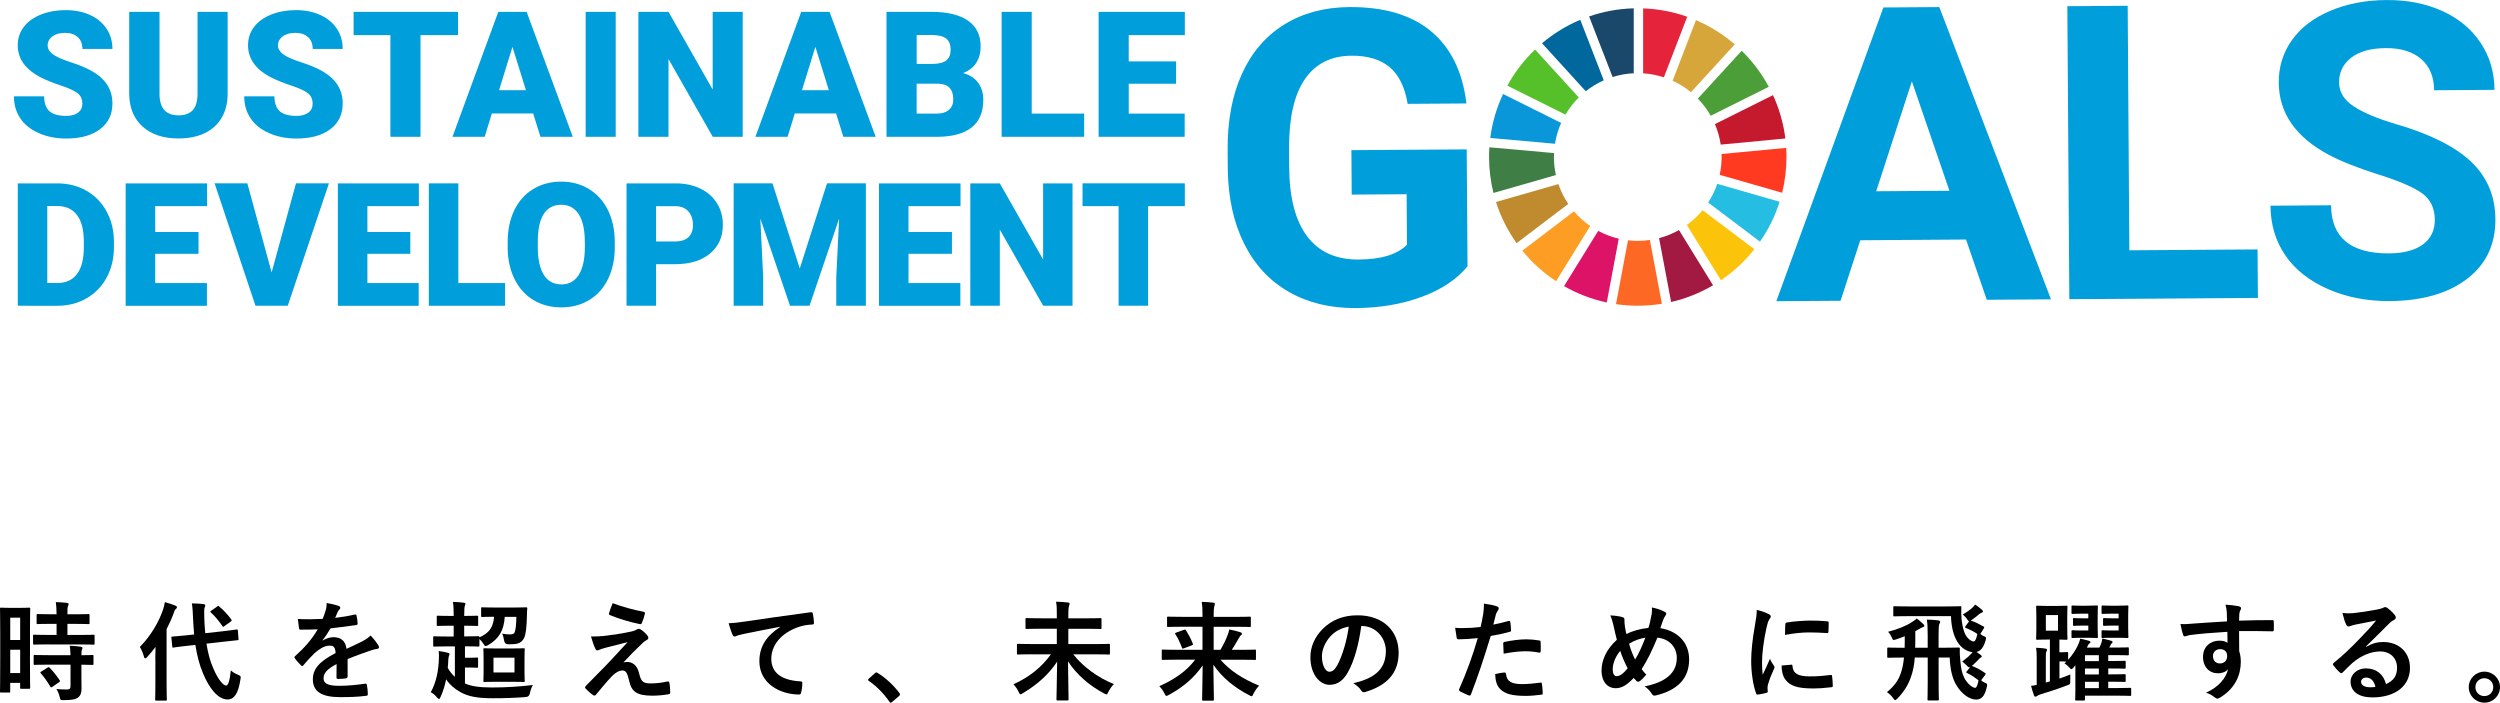 <?xml version="1.0" encoding="UTF-8"?>
<svg id="_レイヤー_2" data-name="レイヤー 2" xmlns="http://www.w3.org/2000/svg" viewBox="0 0 649.52 182.56">
  <defs>
    <style>
      .cls-1 {
        fill: #009edb;
      }

      .cls-2 {
        fill: #e5243b;
      }

      .cls-3 {
        fill: #c5192d;
      }

      .cls-4 {
        fill: #fd6925;
      }

      .cls-5 {
        fill: #56c02b;
      }

      .cls-6 {
        fill: #ff3a21;
      }

      .cls-7 {
        fill: #fd9d24;
      }

      .cls-8 {
        fill: #26bde2;
      }

      .cls-9 {
        fill: #00689d;
      }

      .cls-10 {
        fill: #a21942;
      }

      .cls-11 {
        fill: #dd1367;
      }

      .cls-12 {
        fill: #d7a63a;
      }

      .cls-13 {
        fill: #fcc30b;
      }

      .cls-14 {
        fill: #19486a;
      }

      .cls-15 {
        fill: #0a97d9;
      }

      .cls-16 {
        fill: #3f7e44;
      }

      .cls-17 {
        fill: #4c9f38;
      }

      .cls-18 {
        fill: #bf8b2e;
      }
    </style>
  </defs>
  <g id="_レイアウト" data-name="レイアウト">
    <g>
      <path d="M7.78,170.24c0,6.97.06,8.23.06,8.4,0,.28-.03.31-.31.31h-2.02c-.25,0-.28-.03-.28-.31v-1.23h-2.58v2.21c0,.28-.03.31-.28.31H.31c-.28,0-.31-.03-.31-.31,0-.17.06-1.6.06-8.62v-6.1c0-5.07-.06-6.55-.06-6.72,0-.28.03-.31.31-.31.2,0,.73.06,2.41.06h2.41c1.68,0,2.21-.06,2.41-.06.28,0,.31.03.31.31,0,.17-.06,1.54-.06,5.66v6.41ZM2.66,160.47v5.8h2.58v-5.8h-2.58ZM5.24,174.86v-6.05h-2.58v6.05h2.58ZM12.68,167.42c-2.66,0-3.58.06-3.75.06-.31,0-.34-.03-.34-.34v-1.93c0-.28.03-.31.34-.31.17,0,1.09.06,3.75.06h2.02v-2.88h-1.32c-2.49,0-3.36.06-3.53.06-.31,0-.34-.03-.34-.31v-1.96c0-.31.03-.34.34-.34.17,0,1.04.06,3.53.06h1.32c-.03-1.46-.06-2.18-.2-3.16,1.09.03,1.85.08,2.88.2.28.03.45.14.45.28,0,.22-.08.36-.17.59-.14.31-.14.84-.14,2.1h1.88c2.55,0,3.39-.06,3.56-.06.28,0,.31.03.31.34v1.96c0,.28-.03.31-.31.31-.17,0-1.01-.06-3.56-.06h-1.88v2.88h2.97c2.66,0,3.58-.06,3.75-.06.31,0,.34.03.34.31v1.93c0,.31-.03.34-.34.34-.17,0-1.09-.06-3.75-.06h-7.81ZM12.8,172.68c-2.66,0-3.56.06-3.72.06-.31,0-.34-.03-.34-.31v-1.96c0-.28.03-.31.34-.31.17,0,1.06.06,3.72.06h5.52c-.03-1.15-.11-1.82-.2-2.46,1.06.06,2.07.14,2.83.25.31.06.48.17.48.31,0,.2-.06.31-.14.48-.11.22-.14.56-.14,1.43,1.9,0,2.66-.06,2.8-.06.31,0,.34.03.34.31v1.96c0,.28-.03.31-.34.31-.14,0-.9-.03-2.8-.06v2.77c0,1.29.03,2.49.03,3.44,0,1.04-.2,1.82-.98,2.38-.62.42-1.54.62-3.64.62-.84,0-.87,0-1.06-.84-.2-.84-.48-1.48-.84-2.04.98.08,1.82.11,2.74.11.67,0,.92-.22.92-.87v-5.57h-5.52ZM12.32,173.46c.28-.17.36-.17.59.03.95.98,1.79,2.04,2.58,3.22.17.25.14.34-.14.53l-1.71,1.18c-.17.11-.25.17-.34.17s-.14-.06-.22-.2c-.84-1.43-1.65-2.49-2.46-3.44-.2-.22-.2-.31.14-.5l1.57-.98Z"/>
      <path d="M40.35,171.22c0-.92.03-2.04.06-3.14-.67.9-1.4,1.76-2.13,2.58-.22.25-.39.39-.53.39-.17,0-.28-.14-.36-.48-.25-.95-.7-1.96-1.06-2.49,2.83-2.88,4.87-6.33,6.02-9.66.2-.64.39-1.29.48-1.99.98.28,1.9.56,2.69.9.31.14.45.22.45.42s-.08.31-.31.5c-.17.14-.34.39-.56,1.12-.5,1.37-1.12,2.74-1.82,4.09v14.03c0,2.72.06,4.09.06,4.23,0,.28-.03.31-.34.31h-2.35c-.31,0-.34-.03-.34-.31,0-.17.06-1.51.06-4.23v-6.27ZM57.65,164.03c2.55-.28,3.53-.45,3.81-.48.28-.03.31,0,.34.28l.17,2.16c.03.28,0,.31-.28.34l-3.84.42-4.2.48c.36,2.35.92,4.56,1.79,6.47,1.29,3.02,2.63,4.42,3.33,4.42.45,0,.92-1.09,1.2-3.95.53.48.98.76,1.82,1.12.84.36.81.42.67,1.26-.53,3.58-1.62,5.18-3.33,5.18-2.6,0-4.87-3.14-6.38-6.78-.95-2.21-1.57-4.7-1.99-7.39l-1.9.2c-2.55.25-3.5.45-3.75.48-.28.03-.34,0-.36-.31l-.22-2.21c-.03-.31.03-.31.31-.34.28-.03,1.23-.08,3.78-.34l1.82-.2c-.11-1.34-.22-2.69-.28-4.09-.08-1.88-.11-2.72-.31-3.98,1.01,0,2.02.06,3,.17.31.03.48.17.48.34,0,.25-.08.39-.17.59-.14.34-.11.92-.08,2.8.06,1.29.11,2.58.25,3.84l4.34-.48ZM56.42,157.59c.14-.11.22-.17.31-.17s.14.06.25.17c1.12.95,2.1,1.99,3.08,3.3.2.25.2.34-.14.62l-1.6,1.15c-.14.11-.25.2-.31.2-.08,0-.14-.08-.22-.2-.98-1.4-1.96-2.6-2.97-3.5-.11-.08-.17-.17-.17-.25s.11-.17.28-.28l1.48-1.04Z"/>
      <path d="M90.3,175.76c0,.31-.17.45-.53.5-.36.06-1.2.14-1.99.14-.25,0-.36-.17-.36-.45,0-1.01,0-2.41.03-3.42-2.49,1.29-3.39,2.38-3.39,3.72,0,1.18.95,1.93,3.89,1.93,2.58,0,4.82-.25,6.97-.56.25-.03.36.06.39.31.14.64.25,1.62.25,2.3.03.34-.08.53-.31.53-2.41.31-4.23.36-6.94.36-4.59,0-7.03-1.37-7.03-4.62,0-2.69,1.68-4.65,5.91-6.83-.08-1.43-.42-1.99-1.68-1.93-1.32.06-2.58.9-3.86,2.02-1.2,1.18-1.9,1.99-2.8,3.05-.14.17-.22.25-.34.25-.08,0-.2-.08-.31-.2-.39-.39-1.23-1.26-1.6-1.85-.08-.11-.11-.2-.11-.25,0-.11.06-.2.2-.31,2.16-1.93,4.23-4.14,5.85-6.94-1.32.06-2.83.08-4.48.08-.25,0-.34-.14-.39-.45-.08-.45-.2-1.48-.28-2.32,2.13.11,4.31.08,6.44-.03.31-.76.56-1.43.84-2.41.11-.48.2-.95.2-1.71,1.23.2,2.46.5,3.19.78.22.08.34.28.34.48,0,.14-.06.31-.2.42-.17.14-.34.39-.48.67-.17.39-.31.76-.64,1.51,1.71-.2,3.42-.48,5.1-.87.31-.06.39.03.45.28.14.56.25,1.2.28,2.02.03.28-.08.39-.48.45-2.1.31-4.51.62-6.55.84-.64,1.04-1.26,2.07-2.1,3.11l.03.06c.9-.59,2.04-.87,2.8-.87,1.85,0,3.14.84,3.42,3.02,1.09-.5,2.69-1.23,4.12-1.96.53-.28,1.43-.78,2.13-1.51.92.98,1.65,1.96,1.96,2.46.17.25.22.45.22.62,0,.22-.14.34-.42.39-.59.08-1.15.22-1.71.42-1.82.64-3.64,1.26-6.02,2.24v4.51Z"/>
      <path d="M120.6,162.54v2.8h.39c2.32,0,3.08-.06,3.25-.06.25,0,.31.03.31.31,2.49-1.09,3.61-2.55,3.81-5.35-2.13,0-2.88.06-3.05.06-.28,0-.31-.03-.31-.31v-1.9c0-.28.03-.31.31-.31.17,0,.95.06,3.28.06h4.76c2.32,0,3.11-.06,3.28-.06.31,0,.36.06.36.34-.06.53-.08,1.06-.08,1.57-.06,3.11-.28,5.18-.76,6.1-.34.7-.9,1.2-1.74,1.43-.59.14-1.37.17-2.38.17q-.9,0-1.04-.92c-.11-.62-.31-1.46-.53-1.85.84.17,1.54.2,2.1.2.62,0,.98-.14,1.15-.53.28-.67.42-2.21.45-4.03h-3.02c-.22,3.5-1.46,5.66-4.34,7.36-.31.14-.5.22-.64.22-.2,0-.31-.17-.59-.62-.31-.48-.64-.87-1.01-1.2v1.65c0,.28-.03.31-.31.31-.17,0-.92-.06-3.25-.06h-.2v2.97h1.2c1.26,0,1.76-.06,1.9-.06.28,0,.31.03.31.31v2.07c0,.25-.03.28-.31.28-.14,0-.64-.06-1.9-.06h-1.2v4.14c1.68.73,3.72,1.04,7.03,1.04,3.61,0,6.92-.2,10.61-.64-.36.67-.62,1.4-.78,2.18q-.17.9-1.06.95c-2.86.22-5.57.31-8.68.31-3.92,0-6.36-.48-8.34-1.62-1.54-.87-2.74-1.9-3.67-3.3-.31,1.57-.78,3.11-1.43,4.54-.14.36-.25.56-.42.56-.14,0-.28-.14-.53-.39-.48-.62-1.09-1.12-1.62-1.34,1.43-2.55,2.07-5.71,2.13-9.1,0-.45,0-1.01-.06-1.62.81.11,1.71.28,2.35.45.34.08.45.14.45.34,0,.11-.03.22-.11.39-.08.14-.17.64-.2,1.12-.03.67-.06,1.37-.14,2.07.5.92,1.09,1.68,1.85,2.35v-7.92h-2.07c-2.3,0-3.08.06-3.28.06-.25,0-.28-.03-.28-.31v-2.04c0-.31.03-.34.28-.34.2,0,.98.06,3.28.06h1.76v-2.8h-1.04c-2.16,0-2.88.06-3.05.06-.28,0-.31-.03-.31-.31v-2.02c0-.31.03-.34.31-.34.17,0,.9.06,3.05.06h1.04v-.22c0-1.57-.03-2.3-.2-3.42,1.04.03,1.88.08,2.8.2.28.03.45.11.45.28s-.06.28-.14.5c-.11.28-.17.81-.17,2.38v.28h.28c2.16,0,2.86-.06,3-.06.31,0,.34.03.34.34v2.02c0,.28-.03.31-.34.31-.14,0-.84-.06-3-.06h-.28ZM132.94,168.48c2.16,0,2.88-.06,3.08-.06.28,0,.31.03.31.31,0,.17-.06.84-.06,2.41v3.33c0,1.57.06,2.24.06,2.41,0,.28-.03.31-.31.31-.2,0-.92-.06-3.08-.06h-4c-2.18,0-2.88.06-3.05.06-.28,0-.31-.03-.31-.31,0-.2.06-.84.06-2.41v-3.33c0-1.57-.06-2.21-.06-2.41,0-.28.03-.31.31-.31.17,0,.87.06,3.05.06h4ZM133.67,170.86h-5.46v3.86h5.46v-3.86Z"/>
      <path d="M159.4,164.92c2.16-.34,3.72-.64,4.87-.9.48-.14.76-.22,1.12-.45.25-.14.36-.2.62-.2.17,0,.25.06.48.2.5.31,1.15.84,1.65,1.48.2.2.31.48.31.64,0,.25-.17.48-.5.64-.39.2-.59.39-.9.64-2.07,1.96-3.22,3.14-5.1,5.15.36-.11.73-.14,1.01-.14,1.32,0,2.58.84,3.05,2.83.56,2.3,1.01,2.74,3.08,2.74,1.65,0,2.97-.2,4.34-.5.31-.06.45.11.5.42.11.59.2,1.54.2,2.46,0,.28-.14.39-.5.45-1.23.22-2.77.36-4.12.36-4.12,0-5.46-1.09-6.05-3.86-.45-1.9-.78-2.69-1.76-2.69-.73,0-1.6.39-2.63,1.4-1.26,1.29-3.3,3.75-4.26,4.93-.08.11-.22.2-.39.2-.08,0-.2-.03-.31-.11-.73-.5-1.46-1.2-1.96-1.71-.08-.08-.14-.2-.14-.28,0-.14.08-.31.22-.45,1.79-1.82,3.5-3.56,5.29-5.38,1.09-1.12,2.55-2.74,5.54-5.96-2.1.56-3.98,1.01-5.82,1.48-.87.25-1.29.39-1.51.5-.22.11-.39.17-.59.17s-.34-.14-.48-.48c-.36-.7-.7-1.74-1.12-3.14,2.41,0,3.53-.11,5.85-.48ZM167.22,158.93c.28.06.39.22.31.62-.17.67-.5,1.74-.76,2.3-.08.22-.25.36-.48.31-2.46-.48-5.74-1.46-7.81-2.35-.17-.06-.34-.2-.25-.5.17-.64.53-1.57.95-2.6,2.8,1.04,5.35,1.71,8.04,2.24Z"/>
      <path d="M202.66,162.85c-3.42.64-6.41,1.23-9.41,1.85-1.06.25-1.34.31-1.76.45-.2.08-.39.22-.62.22-.2,0-.42-.17-.53-.42-.36-.76-.67-1.74-1.04-3.02,1.43-.06,2.27-.17,4.45-.48,3.44-.5,9.6-1.43,16.83-2.38.42-.06.56.11.59.31.14.64.28,1.68.31,2.46,0,.34-.17.42-.53.42-1.32.08-2.21.22-3.42.62-4.76,1.62-7.14,4.9-7.14,8.26,0,3.61,2.58,5.57,7.45,5.88.45,0,.62.11.62.42,0,.73-.11,1.71-.31,2.41-.08.42-.2.59-.53.59-4.93,0-10.33-2.83-10.33-8.65,0-3.98,1.99-6.66,5.38-8.88v-.06Z"/>
      <path d="M227.28,174.92c.2-.2.34-.22.42-.22s.2.03.36.17c2.07,1.29,3.92,2.97,5.57,5.12.17.22.2.31.2.42,0,.14-.06.25-.28.45l-1.71,1.46c-.2.17-.31.25-.39.25-.14,0-.25-.06-.39-.28-1.48-2.16-3.39-4.06-5.29-5.35-.17-.11-.25-.2-.25-.28s.06-.17.2-.34l1.57-1.4Z"/>
      <path d="M268.1,169.99c-2.52,0-3.42.06-3.58.06-.28,0-.31-.03-.31-.31v-2.16c0-.28.03-.31.31-.31.17,0,1.06.06,3.58.06h6.47v-3.98h-4c-2.72,0-3.7.06-3.86.06-.25,0-.28-.03-.28-.31v-2.21c0-.28.03-.31.28-.31.17,0,1.15.06,3.86.06h4v-.98c0-1.62,0-2.21-.2-3.33,1.04.03,2.13.08,3.08.2.28.03.45.17.45.31,0,.28-.17.5-.2.73-.08.39-.14.92-.14,2.04v1.04h4.48c2.72,0,3.7-.06,3.86-.06.25,0,.28.03.28.31v2.21c0,.28-.03.31-.28.31-.17,0-1.15-.06-3.86-.06h-4.48v3.98h6.89c2.55,0,3.42-.06,3.58-.06.31,0,.34.03.34.31v2.16c0,.28-.03.31-.34.31-.17,0-1.04-.06-3.58-.06h-5.6c2.35,3.05,6.3,6.05,10.56,7.73-.56.53-1.06,1.29-1.46,2.04-.2.48-.31.64-.48.64-.14,0-.34-.11-.67-.28-3.92-2.07-7.17-5.01-9.32-8.29.06,4.14.14,8.46.14,9.83,0,.28-.03.31-.31.31h-2.52c-.28,0-.31-.03-.31-.31,0-1.29.14-5.66.17-9.77-2.04,3.11-4.98,5.88-8.88,8.18-.31.2-.5.31-.64.31-.17,0-.28-.2-.5-.67-.34-.73-.81-1.4-1.34-1.93,4.26-1.93,7.34-4.48,9.74-7.78h-4.93Z"/>
      <path d="M305.7,171.39c-2.52,0-3.39.06-3.56.06-.28,0-.31-.03-.31-.34v-2.04c0-.28.03-.31.31-.31.17,0,1.04.06,3.56.06h6.72v-5.99h-5.15c-2.69,0-3.58.06-3.75.06-.28,0-.31-.03-.31-.31v-2.07c0-.28.03-.31.31-.31.17,0,1.06.06,3.75.06h5.15v-.59c0-1.62-.03-2.18-.2-3.3,1.01.03,2.04.08,3.02.2.28.03.39.17.39.28,0,.28-.11.53-.17.78-.08.36-.14.9-.14,2.02v.62h5.57c2.69,0,3.58-.06,3.75-.06.31,0,.34.03.34.31v2.07c0,.28-.03.31-.34.31-.17,0-1.06-.06-3.75-.06h-5.57v5.99h1.76c.78-1.34,1.43-2.63,1.85-3.81.2-.5.36-.98.45-1.48.92.17,2.02.45,2.83.7.34.11.45.25.45.45,0,.17-.08.28-.25.36-.17.11-.36.39-.7,1.01-.53.92-1.04,1.79-1.68,2.77h2.41c2.52,0,3.39-.06,3.56-.06.28,0,.31.03.31.31v2.04c0,.31-.03.34-.31.34-.17,0-1.04-.06-3.56-.06h-5.35c2.52,2.86,5.57,4.87,10.05,6.75-.56.53-1.06,1.29-1.46,2.04-.22.5-.31.7-.5.7-.14,0-.31-.11-.64-.28-3.72-1.9-6.97-4.51-9.3-7.9.06,4.06.14,7.98.14,9.02,0,.28-.03.31-.31.31h-2.44c-.28,0-.31-.03-.31-.31,0-1.09.11-4.9.14-8.85-2.27,3.3-5.12,5.66-8.74,7.64-.34.17-.53.28-.67.28-.2,0-.28-.2-.53-.67-.39-.78-.81-1.32-1.32-1.85,4.03-1.82,7-3.86,9.32-6.89h-4.84ZM307.58,163.64c.31-.11.39-.11.56.14.64,1.04,1.2,2.04,1.76,3.44.11.28.03.34-.28.45l-2.02.76c-.36.14-.42.11-.53-.17-.48-1.29-1.06-2.52-1.68-3.44-.17-.28-.11-.36.22-.48l1.96-.7Z"/>
      <path d="M353.67,162.63c-.64,4.76-1.82,9.13-3.5,12.07-1.2,2.1-2.66,3.22-4.76,3.22-2.46,0-4.96-2.63-4.96-7.2,0-2.69,1.15-5.26,3.16-7.28,2.35-2.35,5.32-3.58,9.1-3.58,6.72,0,10.67,4.14,10.67,9.72,0,5.21-2.94,8.48-8.62,10.19-.59.17-.84.06-1.2-.5-.31-.48-.9-1.12-1.96-1.76,4.73-1.12,8.46-3.08,8.46-8.37,0-3.33-2.52-6.5-6.27-6.5h-.11ZM345.63,165.34c-1.34,1.51-2.18,3.39-2.18,5.18,0,2.58,1.04,4,1.9,4,.73,0,1.34-.36,2.1-1.71,1.23-2.27,2.49-6.3,2.97-10.02-1.96.39-3.53,1.18-4.79,2.55Z"/>
      <path d="M391.94,161.34c.31-.08.42.06.45.28.08.62.17,1.43.2,2.02.03.36-.06.45-.42.53-1.74.48-3.16.78-4.87,1.06-1.9,6.22-3.33,10.5-5.12,15.15-.14.39-.31.36-.62.28-.28-.11-1.65-.7-2.24-1.04-.22-.14-.31-.36-.22-.56,2.13-4.9,3.47-8.6,4.84-13.27-1.62.17-3.58.31-4.9.31-.42,0-.53-.08-.59-.45-.11-.59-.25-1.54-.39-2.55.59.08.92.08,2.07.08,1.4,0,2.91-.08,4.54-.28.28-1.12.5-2.35.7-3.5.11-.84.17-1.68.17-2.58,1.48.22,2.63.42,3.53.78.22.08.31.28.31.45,0,.11,0,.25-.14.45-.22.39-.45.67-.59,1.12-.28,1.01-.48,1.96-.67,2.66,1.09-.2,2.6-.56,3.98-.95ZM390.85,174.72c.28,0,.39.11.42.39.22,2.04,1.6,2.63,4.28,2.63,1.57,0,3.58-.25,4.7-.39.22-.03.31.03.34.25.11.73.22,1.68.22,2.44.03.34,0,.42-.45.45-.95.14-2.77.31-3.81.31-3.67,0-5.57-.5-6.83-1.82-.9-.9-1.2-2.21-1.26-3.84.87-.22,2.02-.42,2.38-.42ZM390.54,167.3c0-.39.08-.48.5-.56,1.76-.36,3.84-.64,5.46-.64,1.09,0,2.3.11,3.28.28.39.06.48.08.48.42.06.7.06,1.48.03,2.24,0,.48-.14.59-.53.5-.98-.2-2.27-.34-3.47-.34-1.68,0-3.81.28-5.63.64-.06-.98-.11-1.99-.11-2.55Z"/>
      <path d="M429.1,159.72c.08-.62.14-1.29.06-1.9,1.4.28,2.49.67,3.3,1.12.31.14.45.31.45.5,0,.14-.08.31-.2.48-.25.36-.39.62-.56,1.04-.17.45-.42,1.12-.78,2.24,4.42.7,7.48,3.67,7.48,8.12,0,4.98-3.02,7.98-8.6,9.35-.62.14-.81.06-1.15-.48-.42-.67-1.06-1.4-1.82-1.85,3.81-.78,8.37-2.52,8.37-7.39,0-2.83-1.96-4.98-5.04-5.29-1.37,3.33-2.6,5.85-4.09,8.18.31.42.67.92,1.2,1.43-.73.87-1.2,1.37-1.74,1.71-.11.08-.25.14-.39.14s-.25-.06-.39-.17c-.22-.22-.45-.45-.76-.81-1.82,1.93-3.16,2.66-4.68,2.66-2.13,0-3.67-1.74-3.67-4.54s1.29-5.6,3.98-8.04c-.31-1.06-.59-2.46-.87-3.7-.28-1.09-.45-1.85-.84-2.63,1.34.06,2.41.2,3.16.45.45.11.53.31.53.81,0,.45,0,.87.11,1.6.14.81.22,1.32.39,1.99,1.57-.84,3.81-1.43,5.71-1.6.31-.9.56-1.93.81-3.42ZM418.99,173.97c0,.95.39,1.71.98,1.71.84,0,1.74-.62,2.91-2.04-.81-1.57-1.48-3.11-1.93-4.54-1.23,1.46-1.96,3.25-1.96,4.87ZM424.82,171.34c.95-1.54,1.76-3.33,2.66-5.66-1.32.17-2.97.76-4.23,1.57.36,1.34.95,2.94,1.57,4.09Z"/>
      <path d="M459.42,159.49c.48.25.64.42.64.67,0,.2-.06.28-.42.84-.28.5-.42.9-.67,1.99-.78,3.47-1.18,6.92-1.18,9.04,0,1.37.06,2.3.17,3.28.59-1.29,1.09-2.21,1.9-4.17.22.7.59,1.15.98,1.76.08.14.2.31.2.42,0,.2-.06.31-.14.45-.64,1.46-1.18,2.66-1.6,4.23-.06.17-.08.48-.08.87,0,.34.06.56.06.78,0,.2-.11.31-.36.36-.7.2-1.48.36-2.3.45-.2.03-.31-.11-.36-.31-.78-1.96-1.29-5.52-1.29-8.34,0-2.52.31-5.57.95-9.18.36-2.07.5-3,.5-4.17,1.26.31,2.16.59,3,1.04ZM465.42,172.68c.22-.03.28.11.28.42.17,1.93,1.51,2.63,4.56,2.63,2.1,0,3.47-.14,5.35-.36.28-.03.34,0,.39.36.08.59.17,1.68.17,2.41,0,.34,0,.36-.48.42-1.9.22-3.25.31-4.56.31-4.14,0-6.08-.67-7.28-2.32-.7-.9-.98-2.32-.98-3.64l2.55-.22ZM463.85,162.21c.03-.34.11-.42.39-.48,1.65-.31,4.79-.5,6.08-.5,1.68,0,2.97.06,4.14.17.59.03.64.08.64.36,0,.84,0,1.6-.06,2.38-.03.25-.11.36-.36.34-1.68-.11-3.14-.17-4.56-.17-1.88,0-3.7.17-6.36.64.03-1.57.03-2.27.08-2.74Z"/>
      <path d="M511.64,161.37c-.2.03-.28-.06-.42-.28-.36-.56-.87-1.15-1.29-1.43,1.04-.59,2.04-1.32,2.55-1.82.36-.36.48-.48.67-.78.53.34,1.15.81,1.74,1.34.2.17.31.31.31.45s-.14.28-.34.34c-.22.06-.48.22-.64.36-.56.48-1.26,1.04-1.9,1.48l-.34.22c.06,0,.11,0,.2.03.95.31,2.16.92,3.14,1.48.14.08.2.14.2.22s-.06.2-.17.39l-.84,1.34c.34.28.67.48,1.01.62.5.2.56.25.36,1.09-.5,1.65-1.2,2.72-2.38,2.97.36.22.7.45,1.04.73.17.14.34.25.34.42s-.17.25-.28.31c-.17.06-.34.25-.5.45-.56.62-1.23,1.2-1.65,1.6l-.14.14c.06,0,.11,0,.17.03,1.12.45,2.24,1.06,3.19,1.74.14.11.22.17.22.25s-.06.17-.14.31l-1.04,1.37c.28.28.62.5,1.09.7.56.25.56.28.36,1.18-.5,2.3-1.46,3.14-2.72,3.14-1.74,0-3.81-1.43-5.24-3.89-.9-1.54-1.54-3.84-1.65-7.03h-2.88v6.05c0,3.08.06,4.62.06,4.79,0,.28-.03.31-.34.31h-2.27c-.31,0-.34-.03-.34-.31,0-.2.06-1.71.06-4.79v-6.05h-3.36c-.14,1.9-.45,3.47-.95,4.9-.76,2.3-2.02,4.17-3.53,5.71-.31.28-.48.45-.62.45-.17,0-.31-.2-.56-.56-.48-.67-1.04-1.15-1.57-1.51,1.76-1.48,2.94-2.88,3.64-5.07.34-1.01.62-2.21.78-3.92h-.17c-2.74,0-3.7.06-3.84.06-.31,0-.34-.03-.34-.31v-2.04c0-.28.03-.31.34-.31.14,0,1.09.06,3.84.06h.34c.03-.45.03-.92.03-1.43v-1.57c-.7.28-1.43.56-2.21.81-.34.08-.53.17-.67.17-.2,0-.28-.17-.45-.56-.34-.76-.59-1.15-1.01-1.57,2.44-.64,4.76-1.54,6.24-2.55.39-.28.81-.5,1.2-.9.59.39,1.18.95,1.71,1.43.17.14.28.28.28.48,0,.17-.17.28-.45.36-.28.08-.64.31-.95.48l-.95.56v2.88c0,.5,0,.95-.03,1.4h3.25v-3.05c0-2.02-.03-2.94-.22-4.26,1.04.03,1.99.08,2.97.2.25.03.5.17.5.36,0,.28-.2.48-.25.67-.11.36-.17.95-.17,2.97v3.11h1.26c2.77,0,3.72-.06,3.92-.06.28,0,.34.06.34.34-.06,1.15.06,2.38.14,3.28.17,1.74.39,3.05,1.04,4.31.84,1.6,2.16,2.55,2.83,2.55.31,0,.64-.76.84-1.96-.92-.7-1.82-1.34-2.97-1.9-.25-.11-.28-.17-.06-.45l.84-1.04c-.28.11-.5-.03-.87-.45-.36-.39-.84-.81-1.18-1.04,1.09-.78,1.71-1.34,2.24-1.9.17-.17.34-.34.45-.53-1.32-.14-2.88-.95-3.95-2.72-.9-1.46-1.54-3.5-1.65-6.64h-10.84c-2.72,0-3.67.06-3.84.06-.28,0-.31-.03-.31-.31v-2.02c0-.28.03-.31.31-.31.17,0,1.12.06,3.84.06h9.32c2.74,0,3.7-.06,3.86-.06.31,0,.36.06.36.34-.06,1.09-.06,2.04.06,3.14.17,1.23.34,2.63,1.01,3.92.73,1.32,1.68,1.76,2.18,1.76.34,0,.67-.78.9-1.96-.92-.62-1.9-1.12-2.97-1.54-.17-.06-.22-.11-.22-.2s.06-.2.17-.34l.92-1.26Z"/>
      <path d="M538.75,173.41c-.28.31-.45.45-.59.45s-.28-.14-.56-.45c-.42-.48-.76-.76-1.23-1.06.17-.14.34-.28.48-.45-.17,0-.5-.06-1.2-.06h-.59v4.45c.9-.31,1.85-.64,2.83-1.06-.03.48-.03,1.06-.03,1.57.03.92.03.95-.81,1.26-2.07.81-4.2,1.51-6.72,2.27-.5.14-.84.31-1.01.45-.14.11-.31.22-.48.22-.2,0-.31-.11-.39-.34-.31-.81-.56-1.62-.76-2.49.48-.03.95-.11,1.46-.22v-7.03c0-1.26-.03-1.88-.17-2.63.92.03,1.88.11,2.46.22.25.06.39.11.39.28,0,.2-.08.34-.17.5-.11.2-.14.64-.14,1.71v6.33l1.06-.31v-10.86h-.78c-1.74,0-2.3.06-2.49.06-.28,0-.31-.03-.31-.34,0-.17.06-.84.06-2.41v-3.36c0-1.57-.06-2.24-.06-2.44,0-.28.03-.31.31-.31.2,0,.76.06,2.49.06h2.55c1.79,0,2.3-.06,2.49-.06.28,0,.31.03.31.31,0,.17-.06.87-.06,2.44v3.36c0,1.57.06,2.24.06,2.41,0,.31-.03.34-.31.34-.17,0-.59-.03-1.79-.06v3.3h.59c.9,0,1.18-.06,1.34-.06.31,0,.34.03.34.31v1.71c1.04-1.15,1.88-2.44,2.46-3.61.22-.45.53-1.2.67-1.88.78.17,1.62.34,2.21.53.31.08.45.17.45.34s-.08.25-.25.36c-.28.2-.42.56-.67,1.09h3.25c.2-.39.34-.76.45-1.04.14-.42.25-.78.31-1.32.81.17,1.65.39,2.24.56.28.08.42.2.42.34,0,.2-.14.28-.25.39s-.2.22-.25.36l-.34.7h1.57c2.27,0,3.02-.06,3.19-.06.28,0,.31.03.31.31v1.46c0,.28-.03.31-.31.31-.17,0-.92-.06-3.19-.06h-1.85v1.54h.08c2.91,0,3.98-.06,4.14-.06.28,0,.31.03.31.31v1.43c0,.28-.03.31-.31.31-.17,0-1.23-.06-4.14-.06h-.08v1.54h.08c2.91,0,3.98-.06,4.14-.06.28,0,.31.03.31.31v1.4c0,.28-.03.31-.31.31-.17,0-1.23-.06-4.14-.06h-.08v1.65h2.32c2.38,0,3.14-.06,3.3-.06.31,0,.34.03.34.31v1.48c0,.28-.03.31-.34.31-.17,0-.92-.06-3.3-.06h-8.37v.95c0,.28-.03.31-.31.31h-1.96c-.25,0-.28-.03-.28-.31,0-.17.06-.7.06-2.46v-6.36l-.45.5ZM534.69,159.8h-3.16v4.06h3.16v-4.06ZM542.28,157.36c1.62,0,2.32-.06,2.49-.06.25,0,.28.03.28.31,0,.17-.06.92-.06,2.52v2.8c0,1.62.06,2.35.06,2.52,0,.28-.03.31-.28.31-.17,0-.87-.06-2.49-.06h-2.18c-1.01,0-1.4.06-1.57.06-.31,0-.34-.03-.34-.31v-1.4c0-.28.03-.31.34-.31.17,0,.56.06,1.57.06h2.46v-1.26h-1.79c-1.26,0-1.71.06-1.88.06-.28,0-.31-.03-.31-.34v-1.34c0-.31.03-.34.31-.34.17,0,.62.06,1.88.06h1.79v-1.2h-1.9c-1.51,0-1.96.06-2.13.06-.31,0-.34-.03-.34-.31v-1.57c0-.28.03-.31.34-.31.17,0,.62.06,2.13.06h1.62ZM545.3,171.76v-1.54h-3.61v1.54h3.61ZM545.3,175.23v-1.54h-3.61v1.54h3.61ZM545.3,178.78v-1.65h-3.61v1.65h3.61ZM550.23,157.36c1.57,0,2.27-.06,2.44-.06.28,0,.31.03.31.31,0,.17-.06.92-.06,2.52v2.8c0,1.62.06,2.35.06,2.52,0,.28-.03.31-.31.31-.17,0-.87-.06-2.44-.06h-2.32c-1.01,0-1.4.06-1.6.06-.28,0-.31-.03-.31-.31v-1.4c0-.28.03-.31.31-.31.2,0,.59.06,1.6.06h2.52v-1.26h-1.85c-1.23,0-1.71.06-1.88.06-.28,0-.31-.03-.31-.34v-1.18c0-.48.03-.5.31-.5.17,0,.64.06,1.88.06h1.85v-1.2h-1.96c-1.54,0-1.96.06-2.16.06-.28,0-.31-.03-.31-.31v-1.57c0-.28.03-.31.31-.31.2,0,.62.06,2.16.06h1.76Z"/>
      <path d="M578.54,159.13c-.06-.81-.11-1.2-.34-2.04,1.26.08,2.6.25,3.28.39.48.08.78.28.78.53,0,.22-.08.36-.25.64-.08.17-.17.45-.22.81-.03.36-.03.73-.06,1.79,3.02-.11,5.91-.14,8.6-.14.34,0,.39.06.42.42.03.7.03,1.43,0,2.13,0,.31-.14.39-.48.36-2.91-.08-5.63-.08-8.54-.06,0,1.71,0,3.5.03,5.21.28.76.42,1.85.42,2.77,0,3.25-1.32,6.64-4.98,9.04-.48.31-.84.53-1.09.53s-.56-.2-.84-.42c-.64-.53-1.4-.9-2.13-1.12,3.28-1.46,5.24-3.81,5.74-6.16-.56.81-1.71,1.12-2.63,1.12-2.21,0-3.89-1.6-3.89-4.28s1.96-4.2,4.23-4.2c.84,0,1.68.17,2.13.56,0-.98-.03-1.93-.03-2.86-3.53.2-7.48.53-9.69.84-.62.08-1.06.34-1.32.34-.28,0-.39-.11-.48-.39-.22-.56-.48-1.68-.7-2.83,1.04.11,1.93,0,3.42-.11,1.71-.14,5.32-.36,8.68-.56-.03-.87-.03-1.57-.06-2.32ZM574.95,170.47c0,1.23.78,1.9,1.79,1.9s1.9-.64,1.9-1.93c0-1.15-.73-1.79-1.85-1.79-.87,0-1.85.59-1.85,1.82Z"/>
      <path d="M614.74,168.06c1.57-.9,2.88-1.26,4.45-1.26,4.09,0,6.94,2.69,6.94,6.72,0,4.68-3.78,7.67-9.77,7.67-3.53,0-5.66-1.51-5.66-4.12,0-1.88,1.76-3.42,3.95-3.42,2.63,0,4.56,1.4,5.26,4.09,1.96-.9,2.86-2.13,2.86-4.26,0-2.55-1.79-4.23-4.4-4.23-2.32,0-4.9,1.04-7.17,2.97-.81.73-1.6,1.54-2.44,2.38-.2.2-.34.31-.48.31-.11,0-.25-.08-.42-.25-.59-.5-1.2-1.23-1.65-1.82-.17-.22-.08-.42.14-.64,2.18-1.76,4.12-3.56,6.64-6.19,1.74-1.79,3.05-3.19,4.34-4.79-1.68.31-3.67.7-5.4,1.06-.36.08-.73.17-1.18.34-.14.06-.42.14-.56.14-.28,0-.48-.14-.62-.48-.34-.64-.59-1.43-.98-3.02.84.11,1.76.11,2.6.06,1.71-.17,4.17-.53,6.36-.95.7-.14,1.26-.28,1.54-.42.14-.08.39-.22.53-.22.28,0,.45.08.64.22.84.64,1.4,1.2,1.88,1.79.22.25.31.45.31.67,0,.28-.17.53-.48.67-.48.22-.7.42-1.23.9-2.04,1.99-3.92,3.95-6.05,5.99l.03.08ZM614.77,176.04c-.81,0-1.34.48-1.34,1.06,0,.87.76,1.46,2.44,1.46.5,0,.87-.03,1.29-.11-.36-1.54-1.2-2.41-2.38-2.41Z"/>
      <path d="M649.52,178.53c0,2.24-1.82,4.03-4.06,4.03s-4.06-1.79-4.06-4.03,1.82-4.03,4.06-4.03,4.06,1.79,4.06,4.03ZM643.13,178.53c0,1.32,1.01,2.32,2.32,2.32s2.32-1.01,2.32-2.32-1.01-2.32-2.32-2.32-2.32,1.01-2.32,2.32Z"/>
    </g>
    <g>
      <g>
        <path class="cls-5" d="M406.72,29.78c.96-1.63,2.13-3.13,3.46-4.46l-11.36-12.45c-2.86,2.73-5.29,5.9-7.21,9.39l15.1,7.52Z"/>
        <path class="cls-12" d="M434.56,20.98c1.72.79,3.32,1.79,4.76,2.98l11.39-12.43c-3-2.59-6.4-4.72-10.09-6.3l-6.06,15.75Z"/>
        <path class="cls-3" d="M460.64,24.72l-15.09,7.52c.72,1.68,1.23,3.47,1.51,5.33l16.79-1.59c-.5-3.98-1.6-7.77-3.21-11.27"/>
        <path class="cls-17" d="M444.46,30.07l15.09-7.52c-1.87-3.47-4.25-6.63-7.05-9.36l-11.39,12.43c1.3,1.33,2.43,2.83,3.35,4.46"/>
        <path class="cls-16" d="M403.72,40.79c0-.34.01-.68.03-1.02l-16.8-1.5c-.05.83-.08,1.67-.08,2.52,0,3.22.4,6.35,1.14,9.34l16.22-4.65c-.33-1.51-.51-3.08-.51-4.69"/>
        <path class="cls-13" d="M442.35,54.6c-1.19,1.45-2.57,2.75-4.1,3.85l8.87,14.36c3.29-2.23,6.22-4.95,8.68-8.06l-13.46-10.15Z"/>
        <path class="cls-6" d="M447.29,40.79c0,1.59-.17,3.14-.5,4.63l16.22,4.66c.74-2.98,1.13-6.09,1.13-9.29,0-.8-.03-1.59-.08-2.37l-16.79,1.59c0,.26.01.52.01.79"/>
        <path class="cls-7" d="M408.93,54.92l-13.42,10.2c2.5,3.07,5.45,5.75,8.77,7.94l8.87-14.34c-1.56-1.08-2.98-2.36-4.21-3.8"/>
        <path class="cls-15" d="M403.99,37.35c.3-1.9.85-3.71,1.61-5.41l-15.09-7.52c-1.67,3.55-2.81,7.39-3.33,11.42l16.81,1.51Z"/>
        <path class="cls-10" d="M445.06,74.11l-8.85-14.34c-1.61.91-3.34,1.62-5.17,2.1l3.13,16.59c3.89-.89,7.55-2.38,10.9-4.35"/>
        <path class="cls-8" d="M446.15,47.77c-.59,1.73-1.38,3.35-2.36,4.85l13.47,10.16c2.19-3.14,3.92-6.63,5.1-10.36l-16.21-4.66Z"/>
        <path class="cls-4" d="M428.65,62.35c-1.02.15-2.07.23-3.14.23-.86,0-1.7-.05-2.54-.15l-3.12,16.59c1.85.27,3.74.41,5.66.41,2.13,0,4.23-.18,6.26-.51l-3.12-16.57Z"/>
        <path class="cls-2" d="M426.9,19.05c1.87.12,3.68.48,5.39,1.04l6.06-15.74c-3.6-1.27-7.45-2.03-11.45-2.17v16.87Z"/>
        <path class="cls-11" d="M420.57,62.01c-1.89-.44-3.68-1.13-5.35-2.02l-8.87,14.35c3.41,1.95,7.14,3.4,11.1,4.24l3.12-16.57Z"/>
        <path class="cls-14" d="M418.96,20.01c1.75-.55,3.59-.89,5.5-.98V2.16c-4.05.11-7.95.85-11.6,2.11l6.1,15.73Z"/>
        <path class="cls-18" d="M407.45,52.98c-1.07-1.58-1.94-3.31-2.57-5.15l-16.21,4.65c1.23,3.87,3.05,7.47,5.35,10.7l13.43-10.2Z"/>
        <path class="cls-9" d="M412,23.7c1.42-1.13,2.99-2.08,4.67-2.83l-6.1-15.72c-3.63,1.52-6.98,3.59-9.94,6.09l11.36,12.46Z"/>
      </g>
      <g>
        <g>
          <path class="cls-1" d="M381.28,69.18c-2.8,3.4-6.77,6.05-11.92,7.95-5.15,1.9-10.86,2.87-17.13,2.91-6.59.04-12.37-1.35-17.36-4.2-4.99-2.84-8.85-6.99-11.59-12.44-2.74-5.45-4.17-11.87-4.29-19.26l-.04-5.18c-.05-7.6,1.18-14.19,3.71-19.76,2.52-5.58,6.19-9.85,11-12.83,4.81-2.98,10.45-4.49,16.94-4.53,9.03-.06,16.1,2.04,21.22,6.31,5.12,4.27,8.18,10.51,9.17,18.73l-15.27.1c-.73-4.35-2.29-7.53-4.69-9.54-2.4-2-5.69-2.99-9.88-2.97-5.33.04-9.38,2.07-12.14,6.1-2.76,4.03-4.13,10-4.11,17.91l.03,4.86c.05,7.98,1.61,14,4.67,18.06,3.06,4.06,7.52,6.07,13.37,6.03,5.89-.04,10.08-1.32,12.57-3.85l-.09-13.12-14.27.1-.08-11.55,29.96-.2.21,30.38Z"/>
          <path class="cls-1" d="M510.81,62.23l-27.5.19-5.12,15.72-16.68.11L489.32,1.94l14.53-.1,29.01,75.93-16.68.11-5.39-15.65ZM487.45,49.69l19.03-.13-9.76-28.43-9.27,28.56Z"/>
          <path class="cls-1" d="M553.23,65.03l33.3-.23.09,12.6-48.99.33-.52-76.12,15.68-.11.43,63.52Z"/>
          <path class="cls-1" d="M632.59,57.12c-.02-2.96-1.08-5.23-3.18-6.8-2.1-1.57-5.88-3.22-11.33-4.94-5.45-1.72-9.77-3.43-12.95-5.11-8.68-4.61-13.04-10.87-13.09-18.79-.03-4.11,1.11-7.79,3.4-11.03,2.3-3.24,5.61-5.78,9.93-7.62,4.33-1.84,9.19-2.78,14.6-2.82,5.44-.04,10.29.92,14.55,2.85,4.27,1.94,7.59,4.7,9.96,8.27,2.38,3.57,3.58,7.64,3.61,12.21l-15.69.11c-.02-3.48-1.14-6.19-3.35-8.11-2.21-1.92-5.3-2.87-9.27-2.84-3.83.03-6.81.86-8.92,2.49-2.12,1.64-3.16,3.78-3.15,6.43.02,2.48,1.28,4.54,3.78,6.2,2.5,1.66,6.18,3.2,11.04,4.63,8.94,2.62,15.46,5.91,19.57,9.85,4.1,3.95,6.18,8.88,6.22,14.81.05,6.59-2.41,11.77-7.37,15.55-4.96,3.78-11.66,5.7-20.09,5.76-5.86.04-11.2-1-16.02-3.11-4.82-2.11-8.51-5.02-11.07-8.73-2.55-3.71-3.85-8.03-3.88-12.94l15.74-.11c.06,8.4,5.1,12.57,15.14,12.5,3.73-.03,6.64-.8,8.72-2.33,2.08-1.53,3.11-3.66,3.09-6.37Z"/>
        </g>
        <path class="cls-1" d="M21.39,26.91c0-1.14-.4-2.04-1.21-2.68-.81-.64-2.23-1.3-4.27-1.98-2.04-.68-3.7-1.34-4.99-1.98-4.21-2.07-6.31-4.9-6.31-8.52,0-1.8.52-3.38,1.57-4.76,1.05-1.37,2.53-2.44,4.45-3.21,1.92-.77,4.07-1.15,6.46-1.15,2.33,0,4.43.42,6.27,1.25,1.85.83,3.29,2.02,4.31,3.56,1.03,1.54,1.54,3.3,1.54,5.27h-7.8c0-1.32-.4-2.35-1.22-3.08-.81-.73-1.91-1.09-3.29-1.09s-2.5.31-3.31.93c-.81.62-1.21,1.4-1.21,2.35,0,.83.45,1.59,1.34,2.26.89.68,2.46,1.37,4.7,2.1,2.24.72,4.09,1.5,5.53,2.33,3.51,2.02,5.26,4.81,5.26,8.36,0,2.84-1.07,5.07-3.21,6.69-2.14,1.62-5.08,2.43-8.81,2.43-2.63,0-5.01-.47-7.14-1.42-2.13-.94-3.74-2.24-4.81-3.88-1.08-1.64-1.62-3.53-1.62-5.67h7.85c0,1.74.45,3.02,1.35,3.85.9.82,2.36,1.24,4.38,1.24,1.29,0,2.31-.28,3.07-.84.75-.56,1.13-1.34,1.13-2.35Z"/>
        <path class="cls-1" d="M59.14,3.08v21.24c0,2.41-.51,4.49-1.54,6.25-1.03,1.76-2.5,3.1-4.41,4.02-1.92.92-4.18,1.38-6.8,1.38-3.95,0-7.07-1.03-9.34-3.08-2.27-2.05-3.43-4.86-3.48-8.43V3.08h7.87v21.56c.09,3.55,1.74,5.33,4.95,5.33,1.62,0,2.85-.45,3.68-1.34.83-.89,1.25-2.34,1.25-4.35V3.08h7.82Z"/>
        <path class="cls-1" d="M81.22,26.91c0-1.14-.4-2.04-1.21-2.68-.81-.64-2.23-1.3-4.27-1.98-2.04-.68-3.7-1.34-4.99-1.98-4.21-2.07-6.31-4.9-6.31-8.52,0-1.8.52-3.38,1.57-4.76,1.05-1.37,2.53-2.44,4.45-3.21,1.92-.77,4.07-1.15,6.46-1.15,2.33,0,4.43.42,6.27,1.25,1.85.83,3.29,2.02,4.31,3.56,1.03,1.54,1.54,3.3,1.54,5.27h-7.8c0-1.32-.4-2.35-1.22-3.08-.81-.73-1.91-1.09-3.29-1.09-1.4,0-2.5.31-3.31.93-.81.62-1.21,1.4-1.21,2.35,0,.83.45,1.59,1.34,2.26.89.68,2.46,1.37,4.7,2.1,2.24.72,4.09,1.5,5.53,2.33,3.51,2.02,5.26,4.81,5.26,8.36,0,2.84-1.07,5.07-3.21,6.69-2.14,1.62-5.08,2.43-8.81,2.43-2.63,0-5.01-.47-7.14-1.42-2.13-.94-3.74-2.24-4.81-3.88-1.08-1.64-1.62-3.53-1.62-5.67h7.85c0,1.74.45,3.02,1.35,3.85.9.82,2.36,1.24,4.38,1.24,1.29,0,2.31-.28,3.07-.84.75-.56,1.13-1.34,1.13-2.35Z"/>
        <path class="cls-1" d="M118.99,9.12h-9.74s0,26.42,0,26.42h-7.82V9.12s-9.56,0-9.56,0V3.08h27.13v6.04Z"/>
        <path class="cls-1" d="M138.51,29.48h-10.72s-1.87,6.06-1.87,6.06h-8.36s11.9-32.46,11.9-32.46h7.36s11.99,32.46,11.99,32.46h-8.4s-1.89-6.06-1.89-6.06ZM129.66,23.43h6.98s-3.5-11.26-3.5-11.26l-3.48,11.26Z"/>
        <path class="cls-1" d="M159.96,35.54h-7.8V3.08h7.8v32.46Z"/>
        <path class="cls-1" d="M192.96,35.54h-7.78s-11.5-20.2-11.5-20.2v20.2h-7.82V3.08h7.82s11.48,20.2,11.48,20.2V3.08h7.8v32.46Z"/>
        <path class="cls-1" d="M217.21,29.48h-10.72s-1.87,6.06-1.87,6.06h-8.36s11.9-32.46,11.9-32.46h7.36s11.99,32.46,11.99,32.46h-8.4s-1.89-6.06-1.89-6.06ZM208.36,23.43h6.98s-3.5-11.26-3.5-11.26l-3.48,11.26Z"/>
        <path class="cls-1" d="M230.32,35.54V3.08h11.66c4.18,0,7.35.77,9.53,2.3,2.18,1.53,3.27,3.75,3.27,6.67,0,1.68-.39,3.11-1.16,4.3-.77,1.19-1.91,2.07-3.41,2.63,1.69.45,2.99,1.28,3.9,2.5.91,1.22,1.36,2.71,1.36,4.46,0,3.18-1.01,5.57-3.02,7.17-2.01,1.6-5,2.41-8.95,2.44h-13.17ZM238.15,16.61h4.08c1.71-.01,2.93-.33,3.66-.94.73-.61,1.09-1.51,1.09-2.71,0-1.37-.39-2.36-1.18-2.96-.79-.6-2.06-.91-3.81-.91h-3.83s0,7.51,0,7.51ZM238.15,21.74v7.78s5.13,0,5.13,0c1.41,0,2.5-.32,3.25-.97.76-.65,1.14-1.56,1.14-2.73,0-2.7-1.35-4.06-4.03-4.08h-5.48Z"/>
        <path class="cls-1" d="M268.05,29.52h13.62v6.02h-21.44V3.08h7.82v26.44Z"/>
        <path class="cls-1" d="M305.56,21.76h-12.3s0,7.76,0,7.76h14.53v6.02h-22.36V3.08h22.4v6.04h-14.58s0,6.84,0,6.84h12.3v5.8Z"/>
        <path class="cls-1" d="M4.62,79.44v-31.8h10.24c2.81,0,5.34.64,7.58,1.91,2.24,1.27,3.99,3.07,5.25,5.39,1.26,2.32,1.9,4.93,1.91,7.81v1.46c0,2.91-.62,5.52-1.85,7.83-1.23,2.31-2.96,4.11-5.2,5.42-2.24,1.3-4.73,1.96-7.48,1.98H4.62ZM12.28,53.55v19.98s2.66,0,2.66,0c2.2,0,3.89-.78,5.07-2.35,1.18-1.57,1.77-3.89,1.77-6.98v-1.38c0-3.07-.59-5.39-1.77-6.95-1.18-1.56-2.9-2.34-5.15-2.34h-2.58Z"/>
        <path class="cls-1" d="M51.58,65.94h-11.26s0,7.6,0,7.6h13.44v5.9h-21.11v-31.8h21.15v5.92h-13.48s0,6.71,0,6.71h11.26v5.68Z"/>
        <path class="cls-1" d="M70.57,70.79l6.33-23.15h8.56s-10.7,31.8-10.7,31.8h-8.39s-10.61-31.8-10.61-31.8h8.5s6.31,23.15,6.31,23.15Z"/>
        <path class="cls-1" d="M106.6,65.94h-11.15s0,7.6,0,7.6h13.33v5.9h-21v-31.8h21.04v5.92h-13.37s0,6.71,0,6.71h11.15v5.68Z"/>
        <path class="cls-1" d="M119.08,73.54h12.13v5.9h-19.8v-31.8h7.67v25.9Z"/>
        <path class="cls-1" d="M159.73,64.19c0,3.1-.58,5.85-1.73,8.23-1.15,2.39-2.78,4.23-4.9,5.51-2.12,1.29-4.53,1.93-7.24,1.93-2.71,0-5.11-.62-7.21-1.87-2.1-1.24-3.73-3.03-4.9-5.34-1.17-2.32-1.79-4.97-1.85-7.97v-1.79c0-3.12.57-5.86,1.71-8.25,1.14-2.38,2.78-4.22,4.91-5.51,2.13-1.3,4.56-1.94,7.28-1.94,2.69,0,5.1.64,7.21,1.92,2.11,1.28,3.75,3.1,4.93,5.47,1.17,2.37,1.76,5.08,1.78,8.14v1.46ZM151.94,62.86c0-3.16-.53-5.56-1.58-7.2-1.06-1.64-2.57-2.46-4.53-2.46-3.84,0-5.88,2.88-6.09,8.65l-.02,2.34c0,3.12.52,5.51,1.55,7.19,1.03,1.67,2.57,2.51,4.61,2.51,1.94,0,3.43-.82,4.48-2.47s1.58-4.01,1.59-7.1v-1.46Z"/>
        <path class="cls-1" d="M170.45,68.65v10.79h-7.67v-31.8h12.69c2.43,0,4.58.45,6.45,1.34,1.87.9,3.32,2.17,4.35,3.82,1.03,1.65,1.54,3.53,1.54,5.62,0,3.1-1.11,5.58-3.33,7.44-2.22,1.86-5.27,2.78-9.14,2.78h-4.89ZM170.45,62.73h5.02c1.49,0,2.62-.37,3.4-1.11.78-.74,1.17-1.79,1.17-3.14,0-1.48-.4-2.67-1.2-3.56-.8-.89-1.89-1.34-3.28-1.35h-5.11s0,9.17,0,9.17Z"/>
        <path class="cls-1" d="M200.69,47.63l7.1,22.13,7.08-22.13h10.09v31.8h-7.69v-7.43s.74-15.2.74-15.2l-7.69,22.63h-5.07s-7.71-22.65-7.71-22.65l.74,15.22v7.43h-7.67v-31.8h10.07Z"/>
        <path class="cls-1" d="M247.33,65.94h-11.29s0,7.6,0,7.6h13.47v5.9h-21.14v-31.8h21.18v5.92h-13.52s0,6.71,0,6.71h11.29v5.68Z"/>
        <path class="cls-1" d="M278.65,79.44h-7.62s-11.27-19.79-11.27-19.79v19.79h-7.67v-31.8h7.67s11.25,19.79,11.25,19.79v-19.79h7.64v31.8Z"/>
        <path class="cls-1" d="M307.83,53.55h-9.54s0,25.88,0,25.88h-7.67v-25.88s-9.37,0-9.37,0v-5.92h26.58v5.92Z"/>
      </g>
    </g>
  </g>
</svg>